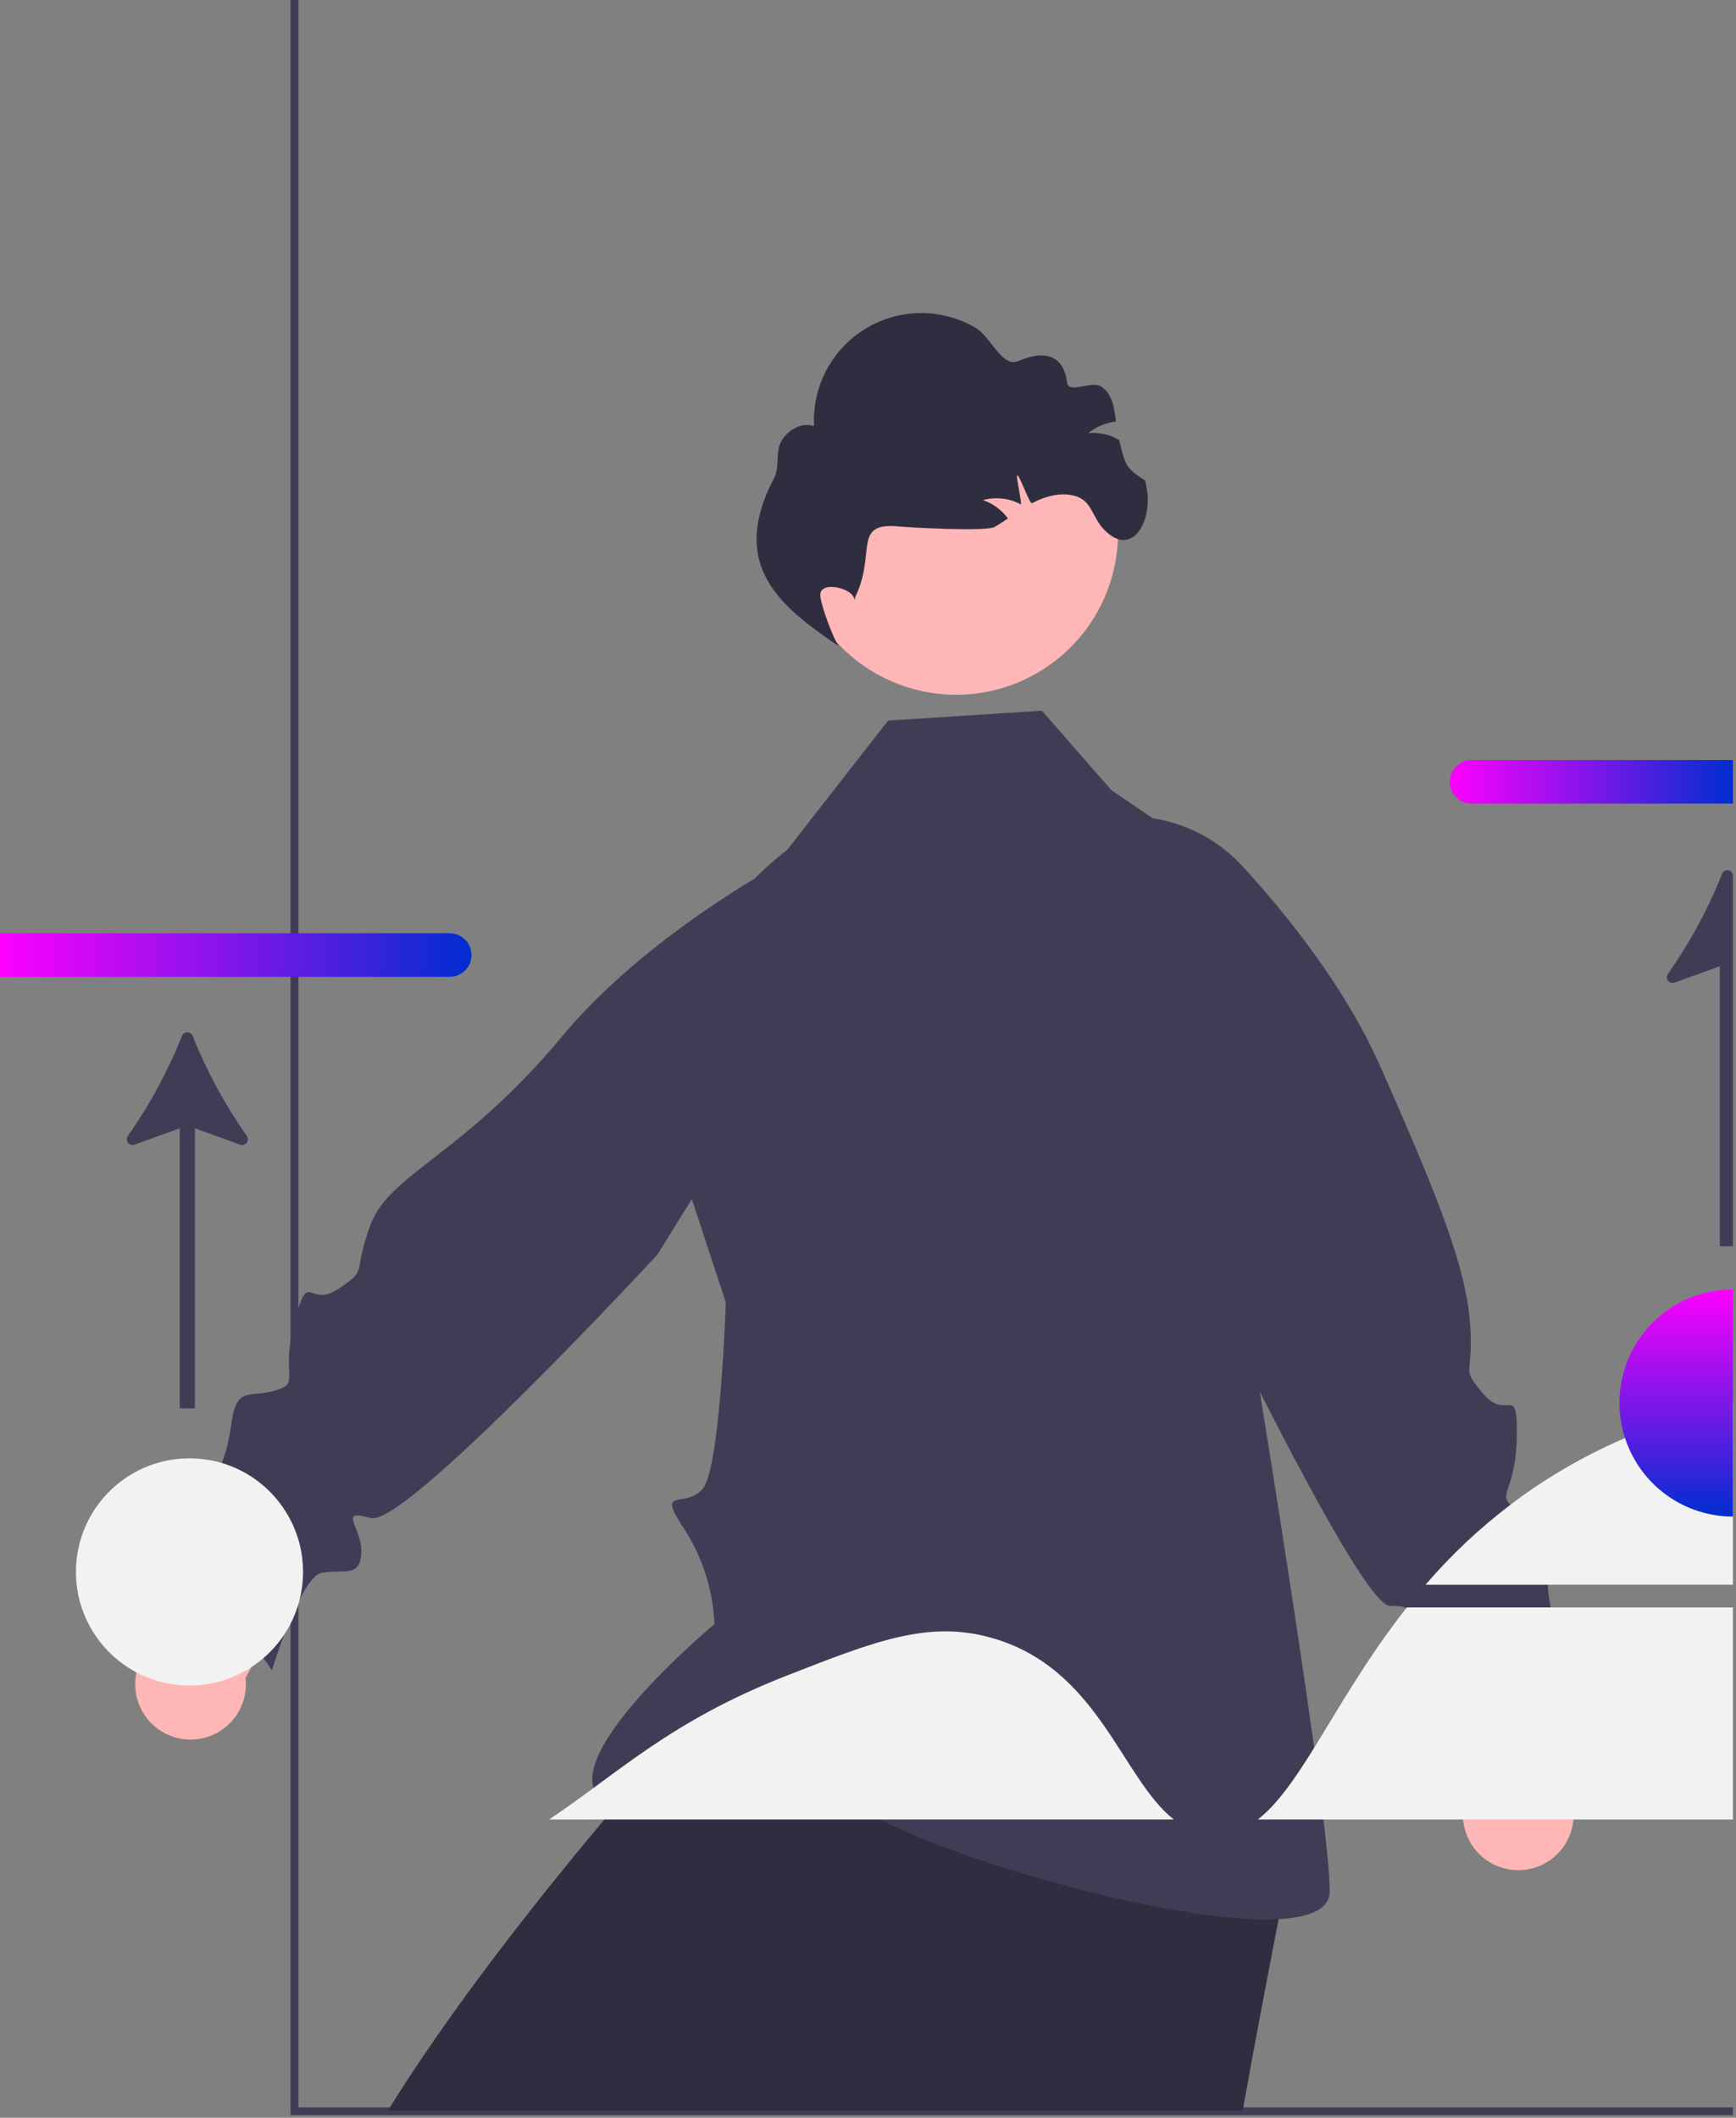 <svg width="442" height="539" viewBox="0 0 442 539" fill="none" xmlns="http://www.w3.org/2000/svg">
<rect x="0" y="0" width="442" height="539" fill="#808080" stroke="none"/>
<g clip-path="url(#clip0_408_21424)">
<path d="M441.22 536.35V538.35H73.97V0H75.97V536.35H441.22Z" fill="#3F3D56"/>
<path d="M328.18 474.883C328.18 474.883 327.029 480.751 325.316 489.637C322.887 502.131 319.364 520.606 316.402 537.172H98.747C114.667 511.537 135.963 484.485 152.908 464.255L154.171 462.739C154.719 462.093 155.252 461.462 155.786 460.83C162.496 452.898 168.364 446.188 172.745 441.246C172.745 441.232 172.759 441.232 172.773 441.232C177.897 435.462 180.999 432.135 180.999 432.135L186.446 433.721L199.025 437.371L291.595 464.255L328.18 474.883Z" fill="#2F2E41"/>
<path d="M338.537 481.529C338.117 501.939 232.427 472.679 216.517 458.159C200.607 443.629 169.507 468.259 154.107 458.789C138.707 449.309 181.897 413.369 181.897 413.369C181.555 404.817 178.938 396.512 174.317 389.309C166.737 377.939 174.317 384.259 178.887 378.959C183.447 373.659 184.787 331.459 184.787 331.459L174.437 299.969C169.531 285.055 169.397 268.983 174.054 253.99C178.71 238.997 187.926 225.829 200.417 216.319L226.107 183.409L265.267 180.879L282.957 201.099L318.327 225.099L312.147 301.739C312.147 301.739 314.057 313.119 316.857 330.189C318.767 341.849 321.097 356.179 323.507 371.349C330.757 417.019 338.767 470.299 338.537 481.529Z" fill="#3F3D56"/>
<path d="M373.518 456.559L364.458 415.441L387.225 406.988L395.257 450.802C397.321 452.419 398.893 454.58 399.796 457.041C400.699 459.503 400.898 462.168 400.369 464.736C399.841 467.304 398.607 469.674 396.805 471.579C395.004 473.485 392.707 474.85 390.172 475.521C387.638 476.192 384.966 476.143 382.458 475.38C379.949 474.616 377.704 473.167 375.973 471.197C374.243 469.227 373.097 466.814 372.663 464.228C372.229 461.642 372.525 458.986 373.518 456.559Z" fill="#FFB6B6"/>
<path d="M281.336 208.297L282.011 208.2C288.292 207.298 294.698 207.942 300.674 210.074C306.65 212.205 312.016 215.762 316.309 220.435C327.514 232.619 342.377 251.044 351.353 271.243C367.205 306.916 373.275 323.152 374.3 336.981C375.324 350.81 371.611 347.609 377.706 354.805C383.801 362.001 386.49 351.373 386.183 365.996C385.876 380.619 380.293 380.337 386.132 384.076C391.971 387.815 395.966 385.433 394.609 395.267C393.252 405.101 394.84 407.764 395.096 411.222C395.352 414.679 403.266 437.035 403.266 437.035C403.266 437.035 377.99 443.08 367.592 452.888C367.592 452.888 367.131 427.894 362.086 425.486C357.041 423.079 352.252 424.129 353.865 417.753C355.479 411.376 362.931 408.738 353.891 408.713C344.851 408.687 290.532 292.045 290.532 292.045L281.336 208.297Z" fill="#3F3D56"/>
<path d="M284.124 142.203C287.771 119.73 272.509 98.555 250.036 94.908C227.563 91.261 206.388 106.523 202.741 128.997C199.094 151.47 214.356 172.645 236.829 176.292C259.303 179.938 280.477 164.677 284.124 142.203Z" fill="#FFB6B6"/>
<path d="M291.483 122.205C294.308 131.661 288.593 142.476 281.178 134.868C277.93 131.536 278.072 127.387 273.585 126.187C269.961 125.214 266.062 126.326 262.757 128.08C262.167 128.389 259.524 120.664 258.967 120.999C258.599 120.753 260.303 128.583 259.909 128.369C256.953 126.787 253.503 126.399 250.269 127.285C252.824 128.141 255.046 129.778 256.62 131.966C255.513 132.707 254.393 133.451 253.247 134.109C251.093 135.352 231.444 134.246 228.967 133.998C217.079 132.811 222.972 140.387 218.066 151.281C217.944 151.553 217.82 151.829 217.694 152.109L217.505 152.807C217.817 149.736 208.315 147.448 208.866 151.77C209.257 154.839 211.913 161.66 213.401 164.37C199.148 154.631 185.268 144.2 197.092 121.66C198.609 118.768 197.324 114.983 199 112.163C200.678 109.358 204.175 107.389 207.269 108.459C207.007 103.526 208.086 98.615 210.392 94.247C212.698 89.879 216.145 86.218 220.366 83.653C224.586 81.087 229.423 79.713 234.362 79.677C239.302 79.641 244.158 80.944 248.416 83.447C252.372 85.769 255.072 93.697 259.301 91.884C267.441 88.395 271.013 91.716 271.706 97.419C272.058 100.318 277.797 96.847 280.303 98.358C283.206 100.111 283.703 103.782 284.138 107.313C281.549 107.569 279.095 108.59 277.089 110.247C279.768 109.974 282.465 110.552 284.796 111.9C284.841 111.92 284.883 111.944 284.923 111.972C286.457 117.809 286.3 119.103 291.483 122.205Z" fill="#2F2E41"/>
<path d="M441.22 193.43V204.52H374.7C373.97 204.525 373.247 204.386 372.572 204.111C371.897 203.836 371.282 203.431 370.763 202.918C370.245 202.405 369.833 201.795 369.55 201.123C369.268 200.451 369.121 199.729 369.117 199C369.114 198.271 369.255 197.548 369.531 196.873C369.807 196.198 370.214 195.585 370.728 195.067C371.242 194.55 371.853 194.139 372.526 193.858C373.199 193.577 373.92 193.432 374.65 193.43H441.22Z" fill="url(#paint0_linear_408_21424)"/>
<path d="M62.831 289.096C57.259 281.18 52.633 272.639 49.048 263.647C48.94 263.376 48.752 263.143 48.511 262.979C48.269 262.815 47.984 262.728 47.691 262.728C47.4 262.728 47.114 262.815 46.872 262.979C46.631 263.143 46.444 263.376 46.336 263.647C42.752 272.639 38.127 281.18 32.556 289.095C32.37 289.35 32.271 289.657 32.273 289.973C32.276 290.288 32.38 290.594 32.57 290.845C32.759 291.097 33.025 291.281 33.327 291.369C33.63 291.458 33.953 291.447 34.248 291.339L45.764 287.173V358.457H49.619V287.172L61.138 291.339C61.434 291.448 61.757 291.459 62.059 291.37C62.361 291.281 62.627 291.097 62.817 290.846C63.007 290.594 63.111 290.288 63.113 289.973C63.115 289.658 63.016 289.35 62.831 289.096Z" fill="#3F3D56"/>
<path d="M441.22 222.52V317.21H437.89V245.92L426.38 250.09C426.085 250.201 425.761 250.213 425.458 250.125C425.155 250.037 424.888 249.854 424.697 249.602C424.506 249.351 424.402 249.045 424.399 248.729C424.395 248.413 424.494 248.105 424.68 247.85C430.251 239.934 434.876 231.392 438.46 222.4C438.536 222.216 438.647 222.048 438.788 221.908C438.929 221.767 439.096 221.655 439.28 221.58C439.458 221.509 439.648 221.473 439.84 221.476C440.031 221.479 440.221 221.519 440.396 221.596C440.572 221.672 440.731 221.782 440.864 221.92C440.997 222.058 441.101 222.221 441.17 222.4C441.19 222.44 441.2 222.48 441.22 222.52Z" fill="#3F3D56"/>
<path d="M298.869 463.087C285.532 452.667 279.752 424.493 252.358 416.828C236.381 412.358 222.908 417.629 200.318 426.466C170.548 438.111 157.43 451.319 139.812 463.087L298.869 463.087Z" fill="#F2F2F2"/>
<path d="M441.22 409.12V463.09H320.25C325.21 459.24 329.67 452.78 334.6 444.84C340.93 434.64 348.05 422 358.03 409.32C358.08 409.25 358.14 409.19 358.19 409.12H441.22Z" fill="#F2F2F2"/>
<path d="M441.22 357.04V403.34H362.95C369.42 395.801 376.674 388.973 384.59 382.97C386.72 381.34 388.9 379.777 391.13 378.28C398.279 373.506 405.847 369.393 413.74 365.99C422.608 362.174 431.806 359.178 441.22 357.04Z" fill="#F2F2F2"/>
<path d="M441.22 328.17V385.99C435.114 385.986 429.167 384.048 424.23 380.455C419.293 376.862 415.621 371.799 413.74 365.99C412.801 363.113 412.325 360.106 412.33 357.08C412.331 349.416 415.375 342.067 420.792 336.646C426.209 331.225 433.557 328.176 441.22 328.17Z" fill="url(#paint1_linear_408_21424)"/>
<path d="M120.04 243.06C120.043 243.788 119.902 244.509 119.626 245.182C119.35 245.855 118.944 246.467 118.432 246.983C117.919 247.5 117.31 247.91 116.639 248.191C115.967 248.472 115.248 248.617 114.52 248.62H0V237.53H114.48C115.95 237.527 117.362 238.108 118.404 239.144C119.447 240.181 120.035 241.59 120.04 243.06Z" fill="url(#paint2_linear_408_21424)"/>
<path d="M62.521 427.08L82.427 389.978L62.819 375.65L43.169 415.625C40.743 416.62 38.642 418.272 37.103 420.395C35.565 422.518 34.648 425.028 34.458 427.643C34.268 430.258 34.811 432.875 36.026 435.198C37.241 437.522 39.08 439.46 41.336 440.796C43.593 442.131 46.177 442.811 48.798 442.759C51.42 442.706 53.975 441.923 56.176 440.498C58.377 439.073 60.137 437.062 61.258 434.692C62.379 432.322 62.816 429.686 62.521 427.08Z" fill="#FFB6B6"/>
<path d="M227.453 222.441L226.829 222.164C221.031 219.588 214.692 218.464 208.361 218.889C202.03 219.315 195.898 221.277 190.497 224.606C176.399 233.282 157.084 246.968 142.951 263.962C117.99 293.977 99.051 298.772 94.303 311.801C89.554 324.829 93.999 322.759 86.175 328.025C78.352 333.292 78.657 322.333 74.974 336.488C71.29 350.643 76.739 351.891 70.103 353.9C63.468 355.909 60.271 352.53 58.901 362.362C57.532 372.194 55.279 374.325 54.092 377.582C52.905 380.839 39.207 400.199 39.207 400.199C39.207 400.199 61.885 412.893 69.221 425.16C69.221 425.16 76.466 401.234 81.975 400.29C87.485 399.347 91.808 401.66 91.99 395.085C92.173 388.51 85.719 383.944 94.425 386.379C103.131 388.814 167.382 319.309 167.382 319.309L227.453 222.441Z" fill="#3F3D56"/>
<path d="M77.142 401.04C77.673 385.082 65.167 371.714 49.208 371.182C33.25 370.651 19.882 383.157 19.351 399.116C18.819 415.074 31.326 428.442 47.284 428.973C63.243 429.505 76.61 416.999 77.142 401.04Z" fill="#F2F2F2"/>
</g>
<defs>
<linearGradient id="paint0_linear_408_21424" x1="369.117" y1="198.975" x2="441.22" y2="198.975" gradientUnits="userSpaceOnUse">
<stop stop-color="#FD00FF"/>
<stop offset="1" stop-color="#002DD0"/>
</linearGradient>
<linearGradient id="paint1_linear_408_21424" x1="426.775" y1="328.17" x2="426.775" y2="385.99" gradientUnits="userSpaceOnUse">
<stop stop-color="#FD00FF"/>
<stop offset="1" stop-color="#002DD0"/>
</linearGradient>
<linearGradient id="paint2_linear_408_21424" x1="0" y1="243.075" x2="120.04" y2="243.075" gradientUnits="userSpaceOnUse">
<stop stop-color="#FD00FF"/>
<stop offset="1" stop-color="#002DD0"/>
</linearGradient>
<clipPath id="clip0_408_21424">
<rect width="441.22" height="538.35" fill="white"/>
</clipPath>
</defs>
</svg>
